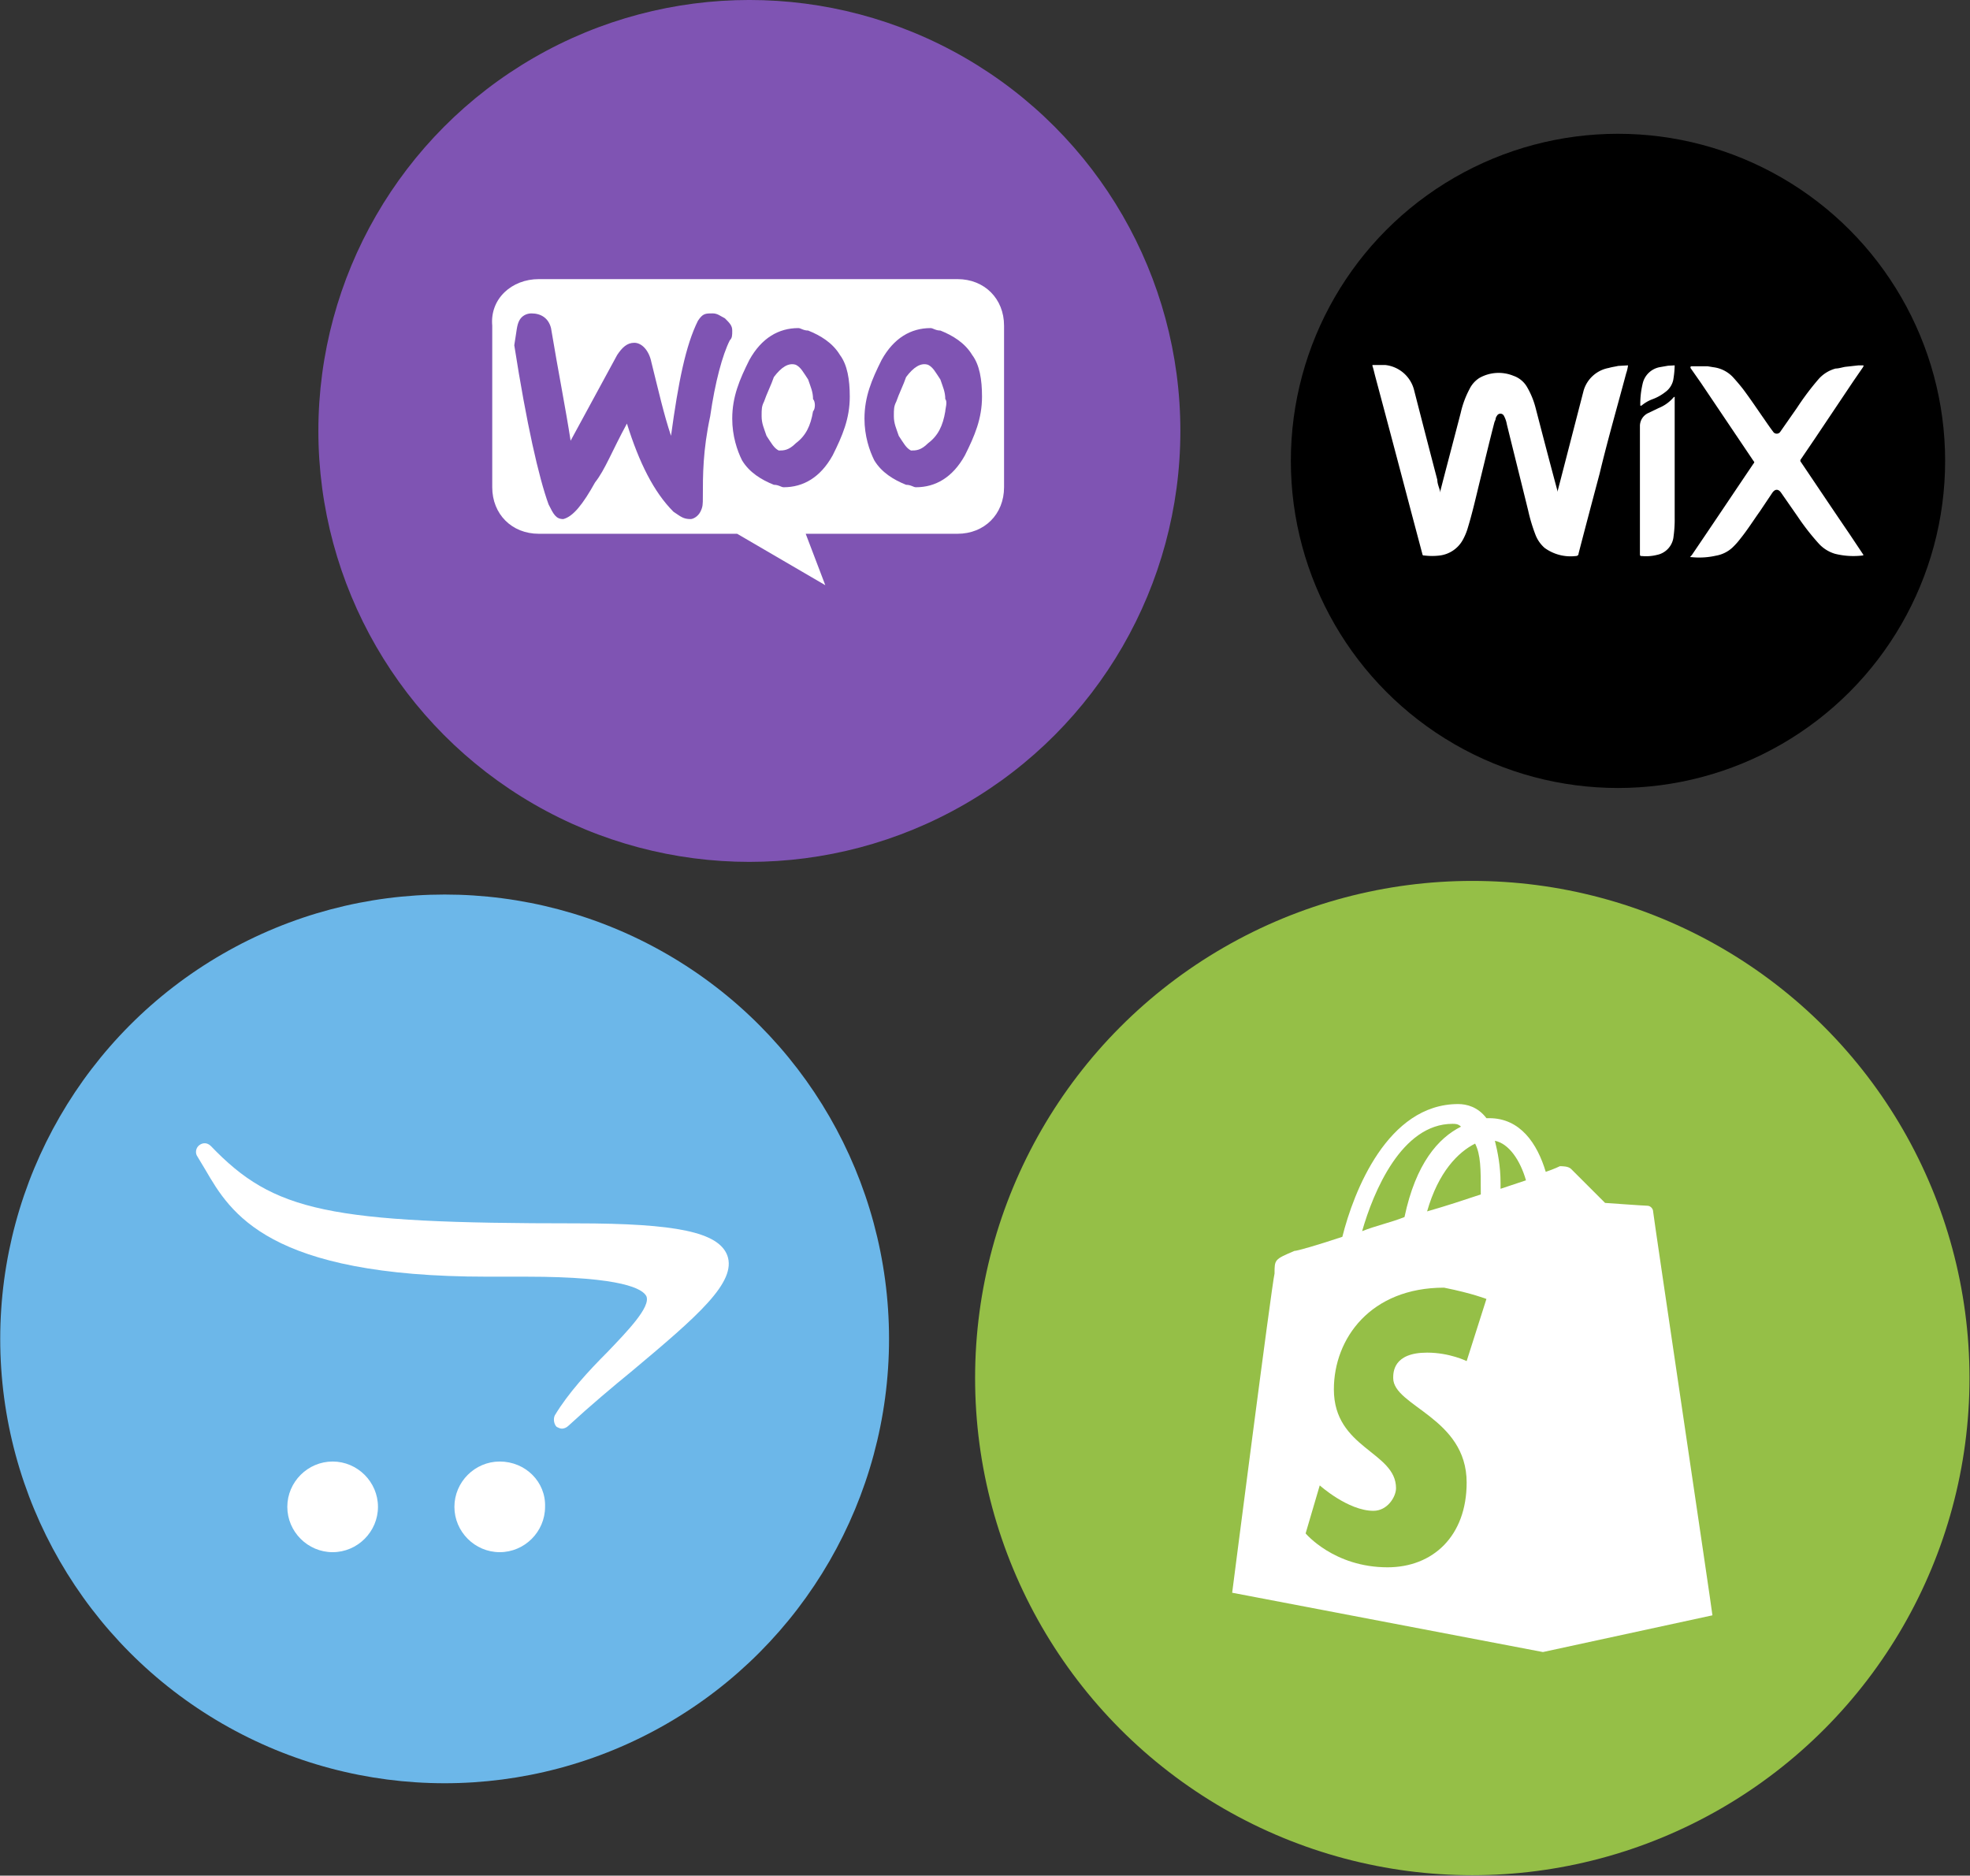 <?xml version="1.0" encoding="UTF-8" standalone="no"?>
<svg
   id="Lager_1"
   version="1.1"
   viewBox="0 0 53.416 50.864"
   xml:space="preserve"
   width="53.416"
   height="50.864"
   xmlns:xlink="http://www.w3.org/1999/xlink"
   xmlns="http://www.w3.org/2000/svg"
   xmlns:svg="http://www.w3.org/2000/svg"><rect x="0" y="0" width="53.416" height="50.864" fill="#333333" stroke="none"/><defs
     id="defs4276"><rect
       id="SVGID_1_-4"
       x="4.5"
       y="12.1"
       width="27"
       height="11.8" /><path
       id="SVGID_3_"
       d="m 10.4,12.9 -4.1,2.3 4.5,2.6 0.1,0.1 v 3.9 c 0,0.1 -0.1,0.1 -0.1,0.1 L 10.6,22 c 0,0 -0.1,0 -0.2,0 L 10.1,21.8 10,21.7 V 18.2 C 10,18.1 9.9,18.1 9.9,18.1 L 6,15.8 v 4.6 c 0,0.1 0.1,0.3 0.2,0.3 l 4.1,2.4 c 0.2,0.1 0.2,0.1 0.3,0 l 4,-2.4 c 0.1,-0.1 0.2,-0.2 0.2,-0.3 V 16 l -2.7,1.6 c 0,0 -0.1,0 -0.2,0 l -0.3,-0.2 c 0.2,-0.1 0.2,-0.2 0.2,-0.3 v -0.3 c 0,0 0,-0.1 0.1,-0.1 L 14.8,15 10.7,12.7 c 0,0 -0.1,0 -0.2,0 0,0.1 0,0.2 -0.1,0.2" /><rect
       id="SVGID_6_"
       x="4.5"
       y="12.1"
       width="27"
       height="11.8" /><rect
       id="SVGID_8_"
       x="4.5"
       y="12.1"
       width="27"
       height="11.8" /><rect
       id="SVGID_10_"
       x="4.5"
       y="12.1"
       width="27"
       height="11.8" /><rect
       id="SVGID_12_"
       x="4.5"
       y="12.1"
       width="27"
       height="11.8" /><style
       id="style3696">.cls-1{fill:#fff;}.cls-2{fill:#ffaa30;}</style><rect
       id="SVGID_1_-5"
       x="4.5"
       y="12.1"
       width="27"
       height="11.8" /><path
       id="SVGID_3_-9"
       d="m 10.4,12.9 -4.1,2.3 4.5,2.6 0.1,0.1 v 3.9 c 0,0.1 -0.1,0.1 -0.1,0.1 L 10.6,22 c 0,0 -0.1,0 -0.2,0 L 10.1,21.8 10,21.7 V 18.2 C 10,18.1 9.9,18.1 9.9,18.1 L 6,15.8 v 4.6 c 0,0.1 0.1,0.3 0.2,0.3 l 4.1,2.4 c 0.2,0.1 0.2,0.1 0.3,0 l 4,-2.4 c 0.1,-0.1 0.2,-0.2 0.2,-0.3 V 16 l -2.7,1.6 c 0,0 -0.1,0 -0.2,0 l -0.3,-0.2 c 0.2,-0.1 0.2,-0.2 0.2,-0.3 v -0.3 c 0,0 0,-0.1 0.1,-0.1 L 14.8,15 10.7,12.7 c 0,0 -0.1,0 -0.2,0 0,0.1 0,0.2 -0.1,0.2" /><rect
       id="SVGID_6_-5"
       x="4.5"
       y="12.1"
       width="27"
       height="11.8" /><rect
       id="SVGID_8_-4"
       x="4.5"
       y="12.1"
       width="27"
       height="11.8" /><rect
       id="SVGID_10_-8"
       x="4.5"
       y="12.1"
       width="27"
       height="11.8" /><rect
       id="SVGID_12_-3"
       x="4.5"
       y="12.1"
       width="27"
       height="11.8" /></defs><g
     id="g4271"
     transform="matrix(0.241,0,0,0.241,-3.368,20.884)"><g
       id="g4261"><linearGradient
         gradientTransform="matrix(1,0,0,-1,0,128)"
         gradientUnits="userSpaceOnUse"
         id="SVGID_1_"
         x1="14"
         x2="114"
         y1="64"
         y2="64"><stop
           offset="0"
           style="stop-color:#6CB7E9"
           id="stop4254" /><stop
           offset="1"
           style="stop-color:#78C3EB"
           id="stop4256" /></linearGradient><circle
         cx="64"
         cy="64"
         r="50"
         style="fill:#6cb7e9;fill-opacity:1"
         id="circle4259" /></g><g
       id="g4269"><path
         d="M 95.8,54.6 C 94.8,52 90.1,51 78.8,51 c -27.9,0 -34,-1.3 -41.1,-8.7 -0.4,-0.4 -0.9,-0.4 -1.3,-0.1 -0.4,0.3 -0.5,0.9 -0.2,1.3 0.3,0.5 0.6,1 0.9,1.5 2.8,4.8 7,12 31.7,12 0.7,0 1.4,0 2.1,0 0.8,0 1.6,0 2.3,0 10.9,0 13.1,1.4 13.5,2.2 0.5,1.2 -2.1,3.9 -4.4,6.3 -2.1,2.1 -4.4,4.6 -5.9,7.1 -0.2,0.4 -0.1,1 0.2,1.3 0.2,0.1 0.4,0.2 0.6,0.2 0.2,0 0.5,-0.1 0.7,-0.3 2.5,-2.3 5,-4.4 7.2,-6.2 7.4,-6.2 11.8,-10 10.7,-13 z"
         style="fill:#ffffff"
         id="path4263" /><path
         d="m 51.4,77.8 c -2.8,0 -5.1,2.3 -5.1,5.1 0,2.8 2.3,5.1 5.1,5.1 2.8,0 5.1,-2.3 5.1,-5.1 0,-2.8 -2.3,-5.1 -5.1,-5.1 z"
         style="fill:#ffffff"
         id="path4265" /><path
         d="m 70.2,77.8 c -2.8,0 -5.1,2.3 -5.1,5.1 0,2.8 2.3,5.1 5.1,5.1 2.8,0 5.1,-2.3 5.1,-5.1 0.1,-2.8 -2.2,-5.1 -5.1,-5.1 z"
         style="fill:#ffffff"
         id="path4267" /></g></g><style
     type="text/css"
     id="style1820">
	.st0{display:none;}
	.st1{display:inline;fill:#FCCE04;}
	.st2{display:inline;}
	.st3{fill:#D41735;}
	.st4{display:inline;fill:#F2F2F2;}
	.st5{clip-path:url(#SVGID_2_);}
	.st6{clip-path:url(#SVGID_4_);fill:url(#SVGID_5_);}
	.st7{clip-path:url(#SVGID_7_);}
	.st8{clip-path:url(#SVGID_9_);fill:#3C3D3B;}
	.st9{clip-path:url(#SVGID_11_);fill:#3C3D3B;}
	.st10{clip-path:url(#SVGID_13_);fill:#3C3D3B;}
	.st11{display:inline;fill:#301506;}
	.st12{fill:#301506;}
	.st13{fill:#FAB80A;}
	.st14{display:inline;fill-rule:evenodd;clip-rule:evenodd;fill:#004896;}
	.st15{display:inline;fill-rule:evenodd;clip-rule:evenodd;fill:#FDBD10;}
	.st16{display:inline;fill:#F26322;}
	.st17{display:inline;fill:#FFFFFF;}
	.st18{fill:#95BF47;}
	.st19{fill:#FFFFFF;}
	.st20{display:inline;fill:#F0992A;}
	.st21{display:inline;fill:#9B5C8F;}
	.st22{fill:#9B5C8F;}
</style><g
     id="g2101"
     transform="matrix(0.766,0,0,0.766,26.133,23.582)"><g
       id="DHL"
       class="st0">
	<circle
   class="st1"
   cx="18"
   cy="18"
   r="17.5"
   id="circle1822" />
	<g
   class="st2"
   id="g1850">
		<path
   class="st3"
   d="m 9.3,16.2 -0.9,1 c 0,0 4.4,0 4.7,0 0.3,0 0.3,0.1 0.1,0.3 -0.1,0.3 -0.3,0.5 -0.4,0.5 -0.1,0.1 -0.2,0.2 0.2,0.2 0.4,0 1.9,0 1.9,0 0,0 0.3,-0.3 0.6,-0.7 0.3,-0.4 0,-1.3 -1.2,-1.3 -1.2,0 -5,0 -5,0 z"
   id="path1824" />
		<path
   class="st3"
   d="m 8.1,19.7 1.7,-2.1 c 0,0 1.9,0 2.2,0 0.3,0 0.3,0.1 0.1,0.3 -0.1,0.2 -0.3,0.4 -0.4,0.5 -0.1,0.1 -0.2,0.2 0.2,0.2 0.4,0 2.9,0 2.9,0 -0.3,0.3 -1,1.1 -2.4,1.1 -1.3,0 -4.3,0 -4.3,0 z"
   id="path1826" />
		<polygon
   class="st3"
   points="17,19.7 14.5,19.7 15.5,18.6 18,18.6 "
   id="polygon1828" />
		<polygon
   class="st3"
   points="15.7,18.3 17.4,16.2 19.8,16.2 18.9,17.4 20,17.4 21,16.2 23.4,16.2 21.7,18.3 "
   id="polygon1830" />
		<polygon
   class="st3"
   points="20.6,19.7 18.1,19.7 19,18.6 21.6,18.6 "
   id="polygon1832" />
		<polygon
   class="st3"
   points="8.2,19 8,19.3 4.5,19.3 4.5,19 "
   id="polygon1834" />
		<polygon
   class="st3"
   points="8.5,18.6 8.3,18.9 4.5,18.9 4.5,18.6 "
   id="polygon1836" />
		<polygon
   class="st3"
   points="7.8,19.5 7.5,19.7 4.5,19.7 4.5,19.5 "
   id="polygon1838" />
		<polygon
   class="st3"
   points="27.8,19.3 28.1,19 31.5,19 31.5,19.3 "
   id="polygon1840" />
		<polygon
   class="st3"
   points="27.5,19.7 27.7,19.5 31.5,19.5 31.5,19.7 "
   id="polygon1842" />
		<polygon
   class="st3"
   points="31.5,18.6 31.5,18.9 28.2,18.9 28.5,18.6 "
   id="polygon1844" />
		<polygon
   class="st3"
   points="25.2,18.3 22.5,18.3 24.2,16.2 26.9,16.2 "
   id="polygon1846" />
		<path
   class="st3"
   d="m 22.4,18.6 c 0,0 -0.2,0.3 -0.3,0.3 -0.3,0.3 0,0.9 1,0.9 1.1,0 4,0 4,0 l 1,-1.1 z"
   id="path1848" />
	</g>
</g><g
       id="DPD"
       class="st0">
	<circle
   class="st4"
   cx="18"
   cy="18"
   r="17.6"
   id="circle1853" />
	<g
   class="st2"
   id="g1932">
		<g
   id="g1930">
			<g
   id="g1888">
				<defs
   id="defs1856">
					<rect
   id="rect2018"
   x="4.5"
   y="12.1"
   width="27"
   height="11.8" />
				</defs>
				<clipPath
   id="SVGID_2_">
					<use
   xlink:href="#SVGID_1_-4"
   style="overflow:visible"
   id="use1858"
   x="0"
   y="0"
   width="100%"
   height="100%" />
				</clipPath>
				<g
   class="st5"
   clip-path="url(#SVGID_2_)"
   id="g1886">
					<g
   id="g1884">
						<defs
   id="defs1862">
							<path
   id="path2023"
   d="m 10.4,12.9 -4.1,2.3 4.5,2.6 0.1,0.1 v 3.9 c 0,0.1 -0.1,0.1 -0.1,0.1 L 10.6,22 c 0,0 -0.1,0 -0.2,0 L 10.1,21.8 10,21.7 V 18.2 C 10,18.1 9.9,18.1 9.9,18.1 L 6,15.8 v 4.6 c 0,0.1 0.1,0.3 0.2,0.3 l 4.1,2.4 c 0.2,0.1 0.2,0.1 0.3,0 l 4,-2.4 c 0.1,-0.1 0.2,-0.2 0.2,-0.3 V 16 l -2.7,1.6 c 0,0 -0.1,0 -0.2,0 l -0.3,-0.2 c 0.2,-0.1 0.2,-0.2 0.2,-0.3 v -0.3 c 0,0 0,-0.1 0.1,-0.1 L 14.8,15 10.7,12.7 c 0,0 -0.1,0 -0.2,0 0,0.1 0,0.2 -0.1,0.2" />
						</defs>
						<clipPath
   id="SVGID_4_">
							<use
   xlink:href="#SVGID_3_"
   style="overflow:visible"
   id="use1864"
   x="0"
   y="0"
   width="100%"
   height="100%" />
						</clipPath>
						
							<linearGradient
   id="SVGID_5_"
   gradientUnits="userSpaceOnUse"
   x1="-938.221"
   y1="528.163"
   x2="-938.165"
   y2="528.163"
   gradientTransform="matrix(159.289,-91.966,91.966,159.289,100881.66,-170394.23)">
							<stop
   offset="0"
   style="stop-color:#AF1E44"
   id="stop1867" />
							<stop
   offset="0.152"
   style="stop-color:#AF1E44"
   id="stop1869" />
							<stop
   offset="0.204"
   style="stop-color:#BD213C"
   id="stop1871" />
							<stop
   offset="0.294"
   style="stop-color:#CE2533"
   id="stop1873" />
							<stop
   offset="0.406"
   style="stop-color:#D9282C"
   id="stop1875" />
							<stop
   offset="0.564"
   style="stop-color:#E02A28"
   id="stop1877" />
							<stop
   offset="1"
   style="stop-color:#E22A27"
   id="stop1879" />
						</linearGradient>
						<polygon
   class="st6"
   points="12.9,8.9 19.6,20.6 8.4,27.1 1.6,15.4 "
   clip-path="url(#SVGID_4_)"
   id="polygon1882"
   style="fill:url(#SVGID_5_)" />
					</g>
				</g>
			</g>
			<g
   id="g1928">
				<defs
   id="defs1891">
					<rect
   id="rect2040"
   x="4.5"
   y="12.1"
   width="27"
   height="11.8" />
				</defs>
				<clipPath
   id="SVGID_7_">
					<use
   xlink:href="#SVGID_6_"
   style="overflow:visible"
   id="use1893"
   x="0"
   y="0"
   width="100%"
   height="100%" />
				</clipPath>
				<g
   class="st7"
   clip-path="url(#SVGID_7_)"
   id="g1926">
					<g
   id="g1904">
						<defs
   id="defs1897">
							<rect
   id="rect2045"
   x="4.5"
   y="12.1"
   width="27"
   height="11.8" />
						</defs>
						<clipPath
   id="SVGID_9_">
							<use
   xlink:href="#SVGID_8_"
   style="overflow:visible"
   id="use1899"
   x="0"
   y="0"
   width="100%"
   height="100%" />
						</clipPath>
						<path
   class="st8"
   d="M 21.5,20.4 V 15 h -1 v 1.7 c -0.1,-0.1 -0.5,-0.1 -0.9,-0.1 -1,0 -1.9,0.9 -1.8,1.9 0,1.4 0.9,1.9 2.1,2 0.6,0.2 1.4,-0.1 1.6,-0.1 m -1,-0.7 c -0.1,0 -0.5,0.1 -0.7,0 -0.7,-0.1 -1,-0.4 -1,-1 0,-0.6 0.3,-1.1 1,-1.1 0.2,0 0.6,0.1 0.6,0.1 z"
   clip-path="url(#SVGID_9_)"
   id="path1902" />
					</g>
					<g
   id="g1914">
						<defs
   id="defs1907">
							<rect
   id="rect2052"
   x="4.5"
   y="12.1"
   width="27"
   height="11.8" />
						</defs>
						<clipPath
   id="SVGID_11_">
							<use
   xlink:href="#SVGID_10_"
   style="overflow:visible"
   id="use1909"
   x="0"
   y="0"
   width="100%"
   height="100%" />
						</clipPath>
						<path
   class="st9"
   d="M 29.8,20.4 V 15 h -1 v 1.7 c -0.1,-0.1 -0.5,-0.1 -0.9,-0.1 -1,0 -1.9,0.9 -1.8,1.9 0,1.4 0.9,1.9 2.1,2 0.7,0.2 1.5,-0.1 1.6,-0.1 m -1,-0.7 c -0.1,0 -0.5,0.1 -0.7,0 -0.7,-0.1 -1,-0.4 -1,-1 0,-0.6 0.3,-1.1 1,-1.1 0.2,0 0.6,0.1 0.6,0.1 z"
   clip-path="url(#SVGID_11_)"
   id="path1912" />
					</g>
					<g
   id="g1924">
						<defs
   id="defs1917">
							<rect
   id="rect2059"
   x="4.5"
   y="12.1"
   width="27"
   height="11.8" />
						</defs>
						<clipPath
   id="SVGID_13_">
							<use
   xlink:href="#SVGID_12_"
   style="overflow:visible"
   id="use1919"
   x="0"
   y="0"
   width="100%"
   height="100%" />
						</clipPath>
						<path
   class="st10"
   d="m 22.1,17 v 5.1 h 1 v -4.4 c 0.1,0 0.5,-0.1 0.7,-0.1 0.7,0 1,0.4 1,1 0,0.3 -0.1,0.7 -0.3,0.9 -0.2,0.2 -0.4,0.3 -0.8,0.3 v 0.9 c 0.4,0 1,-0.1 1.3,-0.3 0.5,-0.3 0.9,-1 0.8,-1.7 0,-1.2 -0.7,-1.9 -2.1,-1.9 -0.6,-0.1 -1.4,0.1 -1.6,0.2"
   clip-path="url(#SVGID_13_)"
   id="path1922" />
					</g>
				</g>
			</g>
		</g>
	</g>
</g><g
       id="UPS"
       class="st0">
	<circle
   class="st11"
   cx="18"
   cy="18"
   r="17.6"
   id="circle1935" />
	<g
   transform="matrix(1.25,0,0,-1.25,-47.372,728.76)"
   class="st2"
   id="g1943">
		<g
   transform="translate(0.361,0.361)"
   id="g1941">
			<path
   class="st12"
   d="m 45.5,571.5 0.1,-6.7 1.5,-1.9 4.5,-2.3 5.5,2.7 1.1,2.8 -0.1,8.8 -4.2,0.1 -4.4,-0.7 -4,-2.3 z"
   id="path1937" />
			<path
   class="st13"
   d="m 52,576.3 c -2.6,0 -4.9,-0.5 -6.8,-1.5 v -8 c 0,-1.7 0.6,-3.1 1.9,-4 1.1,-0.9 4.5,-2.4 4.9,-2.6 0.4,0.2 3.9,1.7 4.9,2.6 1.2,1 1.9,2.4 1.9,4 v 8 c -1.9,1 -4.2,1.5 -6.8,1.5 z m 3.9,-1.5 c 0.8,0 1.5,-0.1 2.3,-0.2 v -7.9 c 0,-1.5 -0.6,-2.8 -1.6,-3.6 -1,-0.8 -3.8,-2 -4.6,-2.4 -0.8,0.3 -3.6,1.6 -4.6,2.4 -1.1,0.9 -1.6,2.1 -1.6,3.6 v 4.6 c 3,2.8 6.7,3.5 10.1,3.5 z m -3.7,-3.7 c -0.6,0 -1.1,-0.2 -1.6,-0.4 V 563 h 1.2 v 2.5 c 0.1,0 0.3,-0.1 0.6,-0.1 1.3,0 2.1,1.2 2.1,2.9 -0.2,1.8 -0.9,2.8 -2.3,2.8 z m 4,0 c -0.8,0 -1.6,-0.6 -1.6,-1.5 0,-0.6 0.2,-1.1 1.1,-1.7 0.5,-0.3 0.7,-0.5 0.7,-0.9 0,-0.4 -0.2,-0.6 -0.7,-0.6 -0.4,0 -0.8,0.2 -1.1,0.5 v -1.1 c 0.4,-0.2 0.8,-0.4 1.3,-0.4 1.1,0 1.7,0.8 1.7,1.6 0,0.7 -0.2,1.2 -1.1,1.8 -0.4,0.2 -0.8,0.4 -0.8,0.9 0,0.4 0.3,0.6 0.7,0.6 0.4,0 0.8,-0.2 1.1,-0.5 v 1.1 c -0.2,0 -0.6,0.2 -1.3,0.2 z M 46.4,571 v -3.7 c 0,-1.2 0.6,-1.9 1.8,-1.9 0.7,0 1.3,0.2 1.8,0.5 v 5.1 h -1.2 v -4.5 c -0.2,-0.1 -0.3,-0.2 -0.6,-0.2 -0.6,0 -0.6,0.5 -0.6,0.8 v 3.8 h -1.2 z m 5.8,-0.9 c 0.6,0 1,-0.6 1,-1.9 0,-1.3 -0.3,-1.9 -1,-1.9 -0.2,0 -0.3,0 -0.4,0.1 v 3.6 c 0,0.1 0.2,0.1 0.4,0.1 z"
   id="path1939" />
		</g>
	</g>
</g><g
       id="GLS"
       class="st0">
	<circle
   class="st4"
   cx="18"
   cy="18"
   r="17.6"
   id="circle1946" />
	<polygon
   class="st14"
   points="24.3,21.7 27.2,21.7 27.5,20.2 26.2,20.2 27.1,15.5 25.5,15.5 "
   id="polygon1948" />
	<path
   class="st14"
   d="m 30.8,16.9 c 0.3,0 0.6,0.1 0.9,0.2 L 32,15.7 c -0.4,-0.1 -0.7,-0.1 -1.1,-0.1 -1.7,0 -2.5,1 -2.5,2.2 0,1.5 1.5,1.4 1.5,2.2 0,0.4 -0.3,0.5 -0.7,0.5 -0.4,0 -0.8,-0.1 -1.1,-0.2 l -0.3,1.4 c 0.4,0.1 0.8,0.1 1.3,0.1 1.5,0 2.6,-1 2.6,-2.3 0,-1.4 -1.5,-1.4 -1.5,-2.2 -0.1,-0.2 0.1,-0.4 0.6,-0.4"
   id="path1950" />
	<path
   class="st14"
   d="m 23,15.5 c -2.3,0 -3.9,1.8 -3.9,4 0,1.4 0.7,2.3 2.5,2.3 0.7,0 1.4,-0.1 2.1,-0.4 l 0.5,-3 h -1.6 l -0.4,1.8 c -0.2,0 -0.3,0 -0.5,0 -0.8,0 -1.1,-0.5 -1.1,-1 0,-1.1 0.6,-2.2 2,-2.2 0.4,0 0.8,0.1 1.2,0.2 H 24 c 0.1,0.1 0.3,0.1 0.4,0.2 l 0.4,-1.6 C 24.3,15.6 23.7,15.5 23,15.5"
   id="path1952" />
	<path
   class="st15"
   d="m 11.2,15.6 -0.5,2 h 3 c -2.4,3.6 -7.2,3 -8.6,1.5 -1.1,-1.3 -0.2,-3.5 3.1,-4.9 -3.2,1 -5.1,3.5 -4,5.3 1.2,2 5,2.8 8.3,1.8 2.3,-0.8 3.2,-1.9 3.5,-2.4 l -0.5,2.9 h 2.2 l 1.2,-6.2 c 0,0 -7.7,0 -7.7,0 z"
   id="path1954" />
</g><g
       id="Magento-1"
       class="st0">
	<circle
   class="st16"
   cx="18"
   cy="18"
   r="17.6"
   id="circle1957" />
	<polygon
   class="st17"
   points="26.5,13 18,8.2 9.5,13.1 9.5,22.9 11.9,24.3 11.9,14.5 18,11 24.1,14.5 24.1,24.3 26.5,22.9 "
   id="polygon1959" />
	<polygon
   class="st17"
   points="19.2,14.5 19.2,24.3 18,25 16.7,24.3 16.7,14.5 14.4,15.9 14.4,25.7 18,27.8 21.6,25.7 21.6,15.9 "
   id="polygon1961" />
</g><g
       id="Shopify">
	<circle
   class="st18"
   cx="18"
   cy="18"
   r="17.6"
   id="circle1964" />
	<g
   id="g1972">
		<path
   class="st19"
   d="m 24.4,12.1 c 0,-0.1 -0.1,-0.2 -0.2,-0.2 -0.1,0 -1.5,-0.1 -1.5,-0.1 0,0 -1,-1 -1.2,-1.2 -0.1,-0.1 -0.3,-0.1 -0.4,-0.1 0,0 -0.2,0.1 -0.5,0.2 -0.3,-1 -0.9,-1.9 -2,-1.9 H 18.5 C 18.2,8.4 17.8,8.3 17.5,8.3 15,8.3 13.8,11.4 13.4,13 12.5,13.3 11.8,13.5 11.7,13.5 11,13.8 11,13.8 11,14.3 10.9,14.7 9.5,25.6 9.5,25.6 l 11,2.1 6,-1.3 c 0,-0.1 -2.1,-14.2 -2.1,-14.3 z M 19.9,11 c -0.3,0.1 -0.6,0.2 -0.9,0.3 0,-0.1 0,-0.2 0,-0.2 0,-0.6 -0.1,-1.1 -0.2,-1.5 0.5,0.1 0.9,0.7 1.1,1.4 z M 18.1,9.7 c 0.2,0.4 0.2,0.9 0.2,1.7 v 0.1 c -0.6,0.2 -1.2,0.4 -1.9,0.6 0.4,-1.4 1.1,-2.1 1.7,-2.4 z M 17.3,9 c 0.1,0 0.2,0 0.3,0.1 -0.8,0.4 -1.6,1.3 -2,3.2 -0.5,0.2 -1,0.3 -1.5,0.5 C 14.5,11.4 15.5,9 17.3,9 Z"
   id="path1966" />
		<path
   class="st19"
   d="m 24.2,12 c -0.1,0 -1.5,-0.1 -1.5,-0.1 0,0 -1,-1 -1.2,-1.2 -0.1,-0.1 -0.1,-0.1 -0.2,-0.1 l -0.9,17 5.9,-1.3 c 0,0 -2.1,-14.1 -2.1,-14.3 0.1,0 0.1,0 0,0 z"
   id="path1968" />
		<path
   class="st18"
   d="m 18.5,15.2 -0.7,2.2 c 0,0 -0.6,-0.3 -1.4,-0.3 -1.2,0 -1.2,0.7 -1.2,0.9 0,1 2.6,1.4 2.6,3.7 0,1.9 -1.2,3 -2.8,3 -1.9,0 -2.9,-1.2 -2.9,-1.2 l 0.5,-1.7 c 0,0 1,0.9 1.9,0.9 0.5,0 0.8,-0.5 0.8,-0.8 0,-1.3 -2.2,-1.4 -2.2,-3.5 0,-1.8 1.3,-3.6 3.9,-3.6 1,0.2 1.5,0.4 1.5,0.4 z"
   id="path1970" />
	</g>
</g><g
       id="Amazon"
       class="st0">
	<circle
   class="st20"
   cx="18"
   cy="18"
   r="17.6"
   id="circle1975" />
	<path
   class="st2"
   d="m 5.5,24.3 c 0.1,-0.1 0.2,-0.1 0.4,0 3.8,2.2 7.9,3.3 12.4,3.3 3,0 5.9,-0.6 8.8,-1.7 0.1,0 0.2,-0.1 0.3,-0.1 0.1,-0.1 0.2,-0.1 0.3,-0.1 0.2,-0.1 0.4,0 0.5,0.1 0.1,0.2 0.1,0.3 -0.1,0.5 -0.3,0.2 -0.6,0.4 -1,0.7 -1.3,0.8 -2.8,1.4 -4.4,1.8 -1.6,0.4 -3.2,0.6 -4.7,0.6 -2.4,0 -4.6,-0.4 -6.7,-1.2 -2.1,-0.8 -4,-2 -5.7,-3.5 -0.1,-0.1 -0.1,-0.2 -0.1,-0.2 0,-0.1 0,-0.2 0,-0.2 z m 6.9,-6.5 c 0,-1 0.3,-1.9 0.8,-2.7 0.5,-0.7 1.2,-1.3 2.1,-1.7 0.8,-0.3 1.8,-0.6 3,-0.8 0.4,0 1.1,-0.1 2,-0.2 V 12 C 20.3,11 20.2,10.4 20,10 19.7,9.5 19.2,9.3 18.5,9.3 h -0.2 c -0.5,0 -0.9,0.2 -1.3,0.5 -0.4,0.3 -0.6,0.7 -0.7,1.1 -0.1,0.3 -0.2,0.5 -0.5,0.5 l -2.6,-0.3 c -0.3,-0.1 -0.4,-0.2 -0.4,-0.4 0,0 0,-0.1 0,-0.2 0.3,-1.3 0.9,-2.3 1.9,-3 1,-0.7 2.2,-1 3.5,-1.1 h 0.6 c 1.7,0 3.1,0.4 4,1.3 0.2,0.2 0.3,0.3 0.4,0.5 0.1,0.2 0.2,0.3 0.3,0.5 0.1,0.1 0.1,0.3 0.2,0.6 0.1,0.3 0.1,0.4 0.1,0.5 0,0.1 0.1,0.3 0.1,0.6 0,0.3 0,0.5 0,0.6 v 5.5 c 0,0.4 0.1,0.8 0.2,1.1 0.1,0.3 0.2,0.6 0.3,0.7 0.1,0.1 0.3,0.4 0.5,0.7 0.1,0.1 0.1,0.3 0.1,0.4 0,0.1 -0.1,0.2 -0.2,0.3 -1.3,1.1 -1.9,1.7 -2,1.8 -0.2,0.1 -0.4,0.2 -0.7,0 -0.2,-0.2 -0.4,-0.4 -0.6,-0.5 -0.2,-0.2 -0.3,-0.3 -0.3,-0.4 0,-0.1 -0.2,-0.2 -0.3,-0.4 -0.2,-0.2 -0.3,-0.4 -0.3,-0.4 -0.8,0.9 -1.7,1.5 -2.5,1.7 -0.5,0.2 -1.2,0.2 -1.9,0.2 -1.2,0 -2.1,-0.4 -2.9,-1.1 -0.5,-0.5 -0.9,-1.5 -0.9,-2.8 z m 3.9,-0.5 c 0,0.6 0.1,1.1 0.4,1.4 0.3,0.3 0.7,0.5 1.2,0.5 0,0 0.1,0 0.2,0 0.1,0 0.1,0 0.2,0 0.6,-0.2 1.1,-0.6 1.5,-1.2 0.2,-0.3 0.3,-0.6 0.4,-0.9 0.1,-0.3 0.1,-0.6 0.1,-0.8 0,-0.2 0,-0.6 0,-1 v -0.6 c -0.9,0 -1.5,0.1 -2,0.2 -1.3,0.3 -2,1.1 -2,2.4 z m 9.5,7.4 c 0,-0.1 0.1,-0.1 0.1,-0.2 0.4,-0.3 0.7,-0.4 1.1,-0.5 0.6,-0.2 1.1,-0.2 1.7,-0.3 0.2,0 0.3,0 0.4,0 0.7,0.1 1.1,0.2 1.2,0.3 0.1,0.1 0.1,0.2 0.1,0.4 v 0.2 c 0,0.5 -0.1,1.2 -0.4,1.9 -0.3,0.7 -0.7,1.3 -1.2,1.7 -0.1,0.1 -0.1,0.1 -0.2,0.1 h -0.1 c -0.1,0 -0.1,-0.1 -0.1,-0.3 0.6,-1.3 0.8,-2.2 0.8,-2.8 0,-0.2 0,-0.3 -0.1,-0.4 -0.2,-0.2 -0.6,-0.3 -1.3,-0.3 -0.3,0 -0.6,0 -0.9,0 -0.4,0 -0.7,0.1 -1,0.1 -0.1,0 -0.2,0 -0.2,0 0.1,0.2 0.1,0.2 0.1,0.1 z"
   id="path1977" />
</g><g
       id="WooCommerce"
       class="st0">
	<circle
   class="st21"
   cx="18"
   cy="18"
   r="17.6"
   id="circle1980" />
	<g
   class="st2"
   id="g1986">
		<path
   class="st19"
   d="m 7.8,10.6 h 20.3 c 1.3,0 2.3,1 2.3,2.3 v 7.8 c 0,1.3 -1,2.3 -2.3,2.3 h -7.3 l 1,2.5 L 17.5,23 H 7.8 C 6.5,23 5.5,22 5.5,20.7 v -7.8 c 0,-1.3 1,-2.3 2.3,-2.3 z"
   id="path1982" />
		<path
   class="st22"
   d="m 6.9,12.7 c 0.1,-0.2 0.4,-0.3 0.6,-0.3 0.5,0 0.8,0.2 0.9,0.7 0.3,2.1 0.7,3.9 1,5.4 l 2.2,-4.2 c 0.2,-0.4 0.5,-0.6 0.8,-0.6 0.4,0 0.7,0.3 0.8,0.9 0.3,1.4 0.6,2.5 1,3.5 0.3,-2.6 0.7,-4.4 1.3,-5.6 0.2,-0.3 0.4,-0.4 0.7,-0.4 0.2,0 0.4,0.1 0.6,0.2 0.2,0.2 0.3,0.3 0.3,0.6 0,0.2 0,0.3 -0.1,0.5 -0.4,0.7 -0.7,2 -1,3.7 -0.3,1.7 -0.3,2.9 -0.3,3.9 0,0.3 0,0.5 -0.1,0.7 -0.1,0.2 -0.3,0.3 -0.5,0.4 -0.3,0 -0.5,-0.1 -0.8,-0.4 -0.9,-1 -1.7,-2.4 -2.2,-4.3 -0.7,1.3 -1.1,2.3 -1.5,2.9 C 10,21.4 9.5,22 9.1,22.1 8.8,22.1 8.6,21.9 8.4,21.4 7.9,20.1 7.3,17.5 6.7,13.7 c 0,-0.6 0.1,-0.8 0.2,-1 z m 21.9,1.6 c -0.4,-0.6 -0.9,-1 -1.6,-1.2 -0.2,0 -0.4,-0.1 -0.5,-0.1 -1,0 -1.8,0.5 -2.4,1.5 -0.5,0.9 -0.8,1.8 -0.8,2.9 0,0.8 0.2,1.5 0.5,2 0.4,0.6 0.9,1 1.6,1.2 0.2,0 0.4,0.1 0.5,0.1 1,0 1.8,-0.5 2.4,-1.5 0.5,-0.9 0.8,-1.8 0.8,-2.9 0,-0.8 -0.2,-1.5 -0.5,-2 z m -1.3,2.8 c -0.1,0.7 -0.4,1.2 -0.8,1.5 -0.3,0.3 -0.6,0.4 -0.8,0.3 -0.2,-0.1 -0.4,-0.3 -0.6,-0.7 -0.1,-0.3 -0.2,-0.6 -0.2,-0.9 0,-0.3 0,-0.5 0.1,-0.7 0.1,-0.4 0.3,-0.8 0.5,-1.2 0.3,-0.5 0.7,-0.7 1.1,-0.6 0.2,0.1 0.4,0.3 0.6,0.7 0.1,0.3 0.2,0.6 0.2,0.9 0,0.2 -0.1,0.5 -0.1,0.7 z m -5.1,-2.8 c -0.4,-0.6 -0.9,-1 -1.6,-1.2 -0.2,0 -0.4,-0.1 -0.5,-0.1 -1,0 -1.8,0.5 -2.4,1.5 -0.5,0.9 -0.8,1.8 -0.8,2.9 0,0.8 0.2,1.5 0.5,2 0.4,0.6 0.9,1 1.6,1.2 0.2,0 0.4,0.1 0.5,0.1 1,0 1.8,-0.5 2.4,-1.5 0.5,-0.9 0.8,-1.8 0.8,-2.9 0,-0.8 -0.2,-1.5 -0.5,-2 z m -1.3,2.8 c -0.1,0.7 -0.4,1.2 -0.8,1.5 -0.3,0.3 -0.6,0.4 -0.8,0.3 -0.2,-0.1 -0.4,-0.3 -0.6,-0.7 -0.1,-0.3 -0.2,-0.6 -0.2,-0.9 0,-0.3 0,-0.5 0.1,-0.7 0.1,-0.4 0.3,-0.8 0.5,-1.2 0.3,-0.5 0.7,-0.7 1.1,-0.6 0.2,0.1 0.4,0.3 0.6,0.7 0.1,0.3 0.2,0.6 0.2,0.9 0,0.2 0,0.5 -0.1,0.7 z"
   id="path1984" />
	</g>
</g></g><g
     id="g2167"
     transform="matrix(0.504,0,0,0.504,35.001,3.628)"><g
       id="WooCommerce-8"><circle
         cx="17.6"
         cy="17.6"
         r="17.6"
         id="circle3700" /></g><g
       id="T6dmPa"><path
         class="cls-1"
         d="m 18.54,12.86 a 2.07,2.07 0 0 1 -0.1,0.43 c -0.48,1.8 -1,3.6 -1.43,5.4 -0.38,1.43 -0.76,2.86 -1.13,4.29 0,0.09 -0.06,0.14 -0.16,0.14 A 2.37,2.37 0 0 1 14.05,22.68 1.8,1.8 0 0 1 13.57,22 9.09,9.09 0 0 1 13.17,20.68 c -0.38,-1.55 -0.77,-3.1 -1.15,-4.65 a 1.48,1.48 0 0 0 -0.16,-0.46 0.21,0.21 0 0 0 -0.37,0 0.46,0.46 0 0 0 -0.07,0.14 c 0,0.08 -0.05,0.15 -0.07,0.22 -0.26,1 -0.51,2.05 -0.76,3.07 -0.25,1.02 -0.42,1.79 -0.69,2.67 a 3.2,3.2 0 0 1 -0.26,0.6 1.65,1.65 0 0 1 -1.22,0.82 3.38,3.38 0 0 1 -0.84,0 c -0.07,0 -0.09,0 -0.11,-0.1 L 6.87,20.73 C 6.23,18.3 5.59,15.88 4.94,13.45 4.89,13.26 4.85,13.07 4.79,12.89 c 0,0 0,-0.05 0,-0.05 h 0.49 0.19 a 1.8,1.8 0 0 1 1.57,1.39 c 0.41,1.6 0.82,3.19 1.24,4.79 0,0.22 0.11,0.44 0.17,0.68 v -0.11 c 0.36,-1.4 0.73,-2.79 1.09,-4.18 a 5.09,5.09 0 0 1 0.47,-1.27 1.47,1.47 0 0 1 0.53,-0.6 2.1,2.1 0 0 1 1.83,-0.12 1.36,1.36 0 0 1 0.71,0.56 4.38,4.38 0 0 1 0.48,1.14 c 0.39,1.5 0.78,3 1.18,4.48 0,0 0,0.05 0,0.07 l 0.17,-0.65 q 0.62,-2.4 1.24,-4.8 A 1.73,1.73 0 0 1 17.5,13 c 0.17,-0.05 0.34,-0.07 0.51,-0.11 z"
         transform="translate(-0.4,-0.4)"
         id="path3703" /><path
         class="cls-1"
         d="m 30.94,12.86 h 0.19 c 0.1,0 0.1,0 0.05,0.1 l -0.53,0.77 -2.07,3.09 -0.74,1.09 a 0.11,0.11 0 0 0 0,0.15 c 0.87,1.29 1.74,2.59 2.62,3.88 l 0.7,1.05 c 0.06,0.08 0.05,0.09 0,0.1 A 4.1,4.1 0 0 1 29.68,23 1.92,1.92 0 0 1 28.82,22.47 12.7,12.7 0 0 1 27.67,21 l -0.89,-1.28 c -0.15,-0.22 -0.33,-0.22 -0.48,0 l -0.67,1 c -0.35,0.49 -0.67,1 -1.05,1.47 a 3.89,3.89 0 0 1 -0.43,0.48 1.74,1.74 0 0 1 -0.88,0.43 4.06,4.06 0 0 1 -1.3,0.08 c -0.1,0 -0.11,0 0,-0.11 1.1,-1.62 2.19,-3.25 3.29,-4.88 0.1,-0.14 0.09,-0.1 0,-0.23 L 22.46,13.8 21.9,13 c 0,-0.07 0,-0.08 0.05,-0.09 h 0.19 0.69 l 0.3,0.05 a 1.74,1.74 0 0 1 1.05,0.53 c 0.19,0.21 0.38,0.43 0.55,0.65 0.39,0.52 0.75,1.06 1.12,1.59 0.16,0.23 0.32,0.47 0.49,0.69 a 0.23,0.23 0 0 0 0.4,0 v 0 l 0.9,-1.29 a 14.42,14.42 0 0 1 1.16,-1.54 1.87,1.87 0 0 1 0.91,-0.56 c 0.16,0 0.34,-0.06 0.51,-0.09 z"
         transform="translate(-0.4,-0.4)"
         id="path3705" /><path
         class="cls-2"
         d="m 21.05,12.86 a 5.29,5.29 0 0 1 -0.08,0.8 1.09,1.09 0 0 1 -0.43,0.64 2.52,2.52 0 0 1 -0.68,0.38 2,2 0 0 0 -0.6,0.35 c 0,0 0,0 -0.06,0 -0.06,0 0,0 0,0 a 4.72,4.72 0 0 1 0.14,-1.24 1.16,1.16 0 0 1 0.95,-0.84 l 0.4,-0.07 z"
         transform="translate(-0.4,-0.4)"
         id="path3707"
         style="fill:#ffffff;fill-opacity:1" /><path
         class="cls-1"
         d="m 21.05,14.55 v 6.51 a 6.63,6.63 0 0 1 -0.06,1 1.12,1.12 0 0 1 -0.9,1 2.39,2.39 0 0 1 -0.8,0.06 c -0.08,0 -0.11,0 -0.11,-0.11 v -6.86 a 0.77,0.77 0 0 1 0.46,-0.73 l 0.54,-0.26 A 2.08,2.08 0 0 0 21,14.57 Z"
         transform="translate(-0.4,-0.4)"
         id="path3709" /></g></g><style
     type="text/css"
     id="style2141"> .st0{display:none;} .st1{display:inline;fill:#FCCE04;} .st2{display:inline;} .st3{fill:#D41735;} .st4{display:inline;fill:#F2F2F2;} .st5{clip-path:url(#SVGID_2_);} .st6{clip-path:url(#SVGID_4_);fill:url(#SVGID_5_);} .st7{clip-path:url(#SVGID_7_);} .st8{clip-path:url(#SVGID_9_);fill:#3C3D3B;} .st9{clip-path:url(#SVGID_11_);fill:#3C3D3B;} .st10{clip-path:url(#SVGID_13_);fill:#3C3D3B;} .st11{display:inline;fill:#301506;} .st12{fill:#301506;} .st13{fill:#FAB80A;} .st14{display:inline;fill-rule:evenodd;clip-rule:evenodd;fill:#004896;} .st15{display:inline;fill-rule:evenodd;clip-rule:evenodd;fill:#FDBD10;} .st16{display:inline;fill:#F26322;} .st17{display:inline;fill:#FFFFFF;} .st18{display:inline;fill:#95BF47;} .st19{fill:#FFFFFF;} .st20{fill:#95BF47;} .st21{display:inline;fill:#F0992A;} .st22{fill:#9B5C8F;} </style><g
     id="g2506"
     transform="matrix(0.664,0,0,0.664,8.367,-0.266)"><g
       id="DHL-5"
       class="st0"> <circle
   class="st1"
   cx="18"
   cy="18"
   r="17.5"
   id="circle2143" /> <g
   class="st2"
   id="g2171"> <path
   class="st3"
   d="m 9.3,16.2 -0.9,1 c 0,0 4.4,0 4.7,0 0.3,0 0.3,0.1 0.1,0.3 -0.1,0.3 -0.3,0.5 -0.4,0.5 -0.1,0.1 -0.2,0.2 0.2,0.2 0.4,0 1.9,0 1.9,0 0,0 0.3,-0.3 0.6,-0.7 0.3,-0.4 0,-1.3 -1.2,-1.3 -1.2,0 -5,0 -5,0 z"
   id="path2145" /> <path
   class="st3"
   d="m 8.1,19.7 1.7,-2.1 c 0,0 1.9,0 2.2,0 0.3,0 0.3,0.1 0.1,0.3 -0.1,0.2 -0.3,0.4 -0.4,0.5 -0.1,0.1 -0.2,0.2 0.2,0.2 0.4,0 2.9,0 2.9,0 -0.3,0.3 -1,1.1 -2.4,1.1 -1.3,0 -4.3,0 -4.3,0 z"
   id="path2147" /> <polygon
   class="st3"
   points="17,19.7 14.5,19.7 15.5,18.6 18,18.6 "
   id="polygon2149" /> <polygon
   class="st3"
   points="15.7,18.3 17.4,16.2 19.8,16.2 18.9,17.4 20,17.4 21,16.2 23.4,16.2 21.7,18.3 "
   id="polygon2151" /> <polygon
   class="st3"
   points="20.6,19.7 18.1,19.7 19,18.6 21.6,18.6 "
   id="polygon2153" /> <polygon
   class="st3"
   points="8.2,19 8,19.3 4.5,19.3 4.5,19 "
   id="polygon2155" /> <polygon
   class="st3"
   points="8.5,18.6 8.3,18.9 4.5,18.9 4.5,18.6 "
   id="polygon2157" /> <polygon
   class="st3"
   points="7.8,19.5 7.5,19.7 4.5,19.7 4.5,19.5 "
   id="polygon2159" /> <polygon
   class="st3"
   points="27.8,19.3 28.1,19 31.5,19 31.5,19.3 "
   id="polygon2161" /> <polygon
   class="st3"
   points="27.5,19.7 27.7,19.5 31.5,19.5 31.5,19.7 "
   id="polygon2163" /> <polygon
   class="st3"
   points="31.5,18.6 31.5,18.9 28.2,18.9 28.5,18.6 "
   id="polygon2165" /> <polygon
   class="st3"
   points="25.2,18.3 22.5,18.3 24.2,16.2 26.9,16.2 "
   id="polygon2167" /> <path
   class="st3"
   d="m 22.4,18.6 c 0,0 -0.2,0.3 -0.3,0.3 -0.3,0.3 0,0.9 1,0.9 1.1,0 4,0 4,0 l 1,-1.1 z"
   id="path2169" /> </g> </g><g
       id="DPD-9"
       class="st0"> <circle
   class="st4"
   cx="18"
   cy="18"
   r="17.6"
   id="circle2174" /> <g
   class="st2"
   id="g2253"> <g
   id="g2251"> <g
   id="g2209"> <defs
   id="defs2177"> <rect
   id="rect2423"
   x="4.5"
   y="12.1"
   width="27"
   height="11.8" /> </defs> <clipPath
   id="SVGID_2_-4"> <use
   xlink:href="#SVGID_1_-5"
   style="overflow:visible"
   id="use2179"
   x="0"
   y="0"
   width="100%"
   height="100%" /> </clipPath> <g
   class="st5"
   clip-path="url(#SVGID_2_)"
   id="g2207"> <g
   id="g2205"> <defs
   id="defs2183"> <path
   id="path2428"
   d="m 10.4,12.9 -4.1,2.3 4.5,2.6 0.1,0.1 v 3.9 c 0,0.1 -0.1,0.1 -0.1,0.1 L 10.6,22 c 0,0 -0.1,0 -0.2,0 L 10.1,21.8 10,21.7 V 18.2 C 10,18.1 9.9,18.1 9.9,18.1 L 6,15.8 v 4.6 c 0,0.1 0.1,0.3 0.2,0.3 l 4.1,2.4 c 0.2,0.1 0.2,0.1 0.3,0 l 4,-2.4 c 0.1,-0.1 0.2,-0.2 0.2,-0.3 V 16 l -2.7,1.6 c 0,0 -0.1,0 -0.2,0 l -0.3,-0.2 c 0.2,-0.1 0.2,-0.2 0.2,-0.3 v -0.3 c 0,0 0,-0.1 0.1,-0.1 L 14.8,15 10.7,12.7 c 0,0 -0.1,0 -0.2,0 0,0.1 0,0.2 -0.1,0.2" /> </defs> <clipPath
   id="SVGID_4_-1"> <use
   xlink:href="#SVGID_3_-9"
   style="overflow:visible"
   id="use2185"
   x="0"
   y="0"
   width="100%"
   height="100%" /> </clipPath> <linearGradient
   id="SVGID_5_-7"
   gradientUnits="userSpaceOnUse"
   x1="-938.221"
   y1="528.163"
   x2="-938.165"
   y2="528.163"
   gradientTransform="matrix(159.289,-91.966,91.966,159.289,100881.66,-170394.23)"> <stop
   offset="0"
   style="stop-color:#AF1E44"
   id="stop2188" /> <stop
   offset="0.152"
   style="stop-color:#AF1E44"
   id="stop2190" /> <stop
   offset="0.204"
   style="stop-color:#BD213C"
   id="stop2192" /> <stop
   offset="0.294"
   style="stop-color:#CE2533"
   id="stop2194" /> <stop
   offset="0.406"
   style="stop-color:#D9282C"
   id="stop2196" /> <stop
   offset="0.564"
   style="stop-color:#E02A28"
   id="stop2198" /> <stop
   offset="1"
   style="stop-color:#E22A27"
   id="stop2200" /> </linearGradient> <polygon
   class="st6"
   points="12.9,8.9 19.6,20.6 8.4,27.1 1.6,15.4 "
   clip-path="url(#SVGID_4_)"
   id="polygon2203"
   style="fill:url(#SVGID_5_-7)" /> </g> </g> </g> <g
   id="g2249"> <defs
   id="defs2212"> <rect
   id="rect2445"
   x="4.5"
   y="12.1"
   width="27"
   height="11.8" /> </defs> <clipPath
   id="SVGID_7_-5"> <use
   xlink:href="#SVGID_6_-5"
   style="overflow:visible"
   id="use2214"
   x="0"
   y="0"
   width="100%"
   height="100%" /> </clipPath> <g
   class="st7"
   clip-path="url(#SVGID_7_)"
   id="g2247"> <g
   id="g2225"> <defs
   id="defs2218"> <rect
   id="rect2450"
   x="4.5"
   y="12.1"
   width="27"
   height="11.8" /> </defs> <clipPath
   id="SVGID_9_-1"> <use
   xlink:href="#SVGID_8_-4"
   style="overflow:visible"
   id="use2220"
   x="0"
   y="0"
   width="100%"
   height="100%" /> </clipPath> <path
   class="st8"
   d="M 21.5,20.4 V 15 h -1 v 1.7 c -0.1,-0.1 -0.5,-0.1 -0.9,-0.1 -1,0 -1.9,0.9 -1.8,1.9 0,1.4 0.9,1.9 2.1,2 0.6,0.2 1.4,-0.1 1.6,-0.1 m -1,-0.7 c -0.1,0 -0.5,0.1 -0.7,0 -0.7,-0.1 -1,-0.4 -1,-1 0,-0.6 0.3,-1.1 1,-1.1 0.2,0 0.6,0.1 0.6,0.1 z"
   clip-path="url(#SVGID_9_)"
   id="path2223" /> </g> <g
   id="g2235"> <defs
   id="defs2228"> <rect
   id="rect2457"
   x="4.5"
   y="12.1"
   width="27"
   height="11.8" /> </defs> <clipPath
   id="SVGID_11_-8"> <use
   xlink:href="#SVGID_10_-8"
   style="overflow:visible"
   id="use2230"
   x="0"
   y="0"
   width="100%"
   height="100%" /> </clipPath> <path
   class="st9"
   d="M 29.8,20.4 V 15 h -1 v 1.7 c -0.1,-0.1 -0.5,-0.1 -0.9,-0.1 -1,0 -1.9,0.9 -1.8,1.9 0,1.4 0.9,1.9 2.1,2 0.7,0.2 1.5,-0.1 1.6,-0.1 m -1,-0.7 c -0.1,0 -0.5,0.1 -0.7,0 -0.7,-0.1 -1,-0.4 -1,-1 0,-0.6 0.3,-1.1 1,-1.1 0.2,0 0.6,0.1 0.6,0.1 z"
   clip-path="url(#SVGID_11_)"
   id="path2233" /> </g> <g
   id="g2245"> <defs
   id="defs2238"> <rect
   id="rect2464"
   x="4.5"
   y="12.1"
   width="27"
   height="11.8" /> </defs> <clipPath
   id="SVGID_13_-5"> <use
   xlink:href="#SVGID_12_-3"
   style="overflow:visible"
   id="use2240"
   x="0"
   y="0"
   width="100%"
   height="100%" /> </clipPath> <path
   class="st10"
   d="m 22.1,17 v 5.1 h 1 v -4.4 c 0.1,0 0.5,-0.1 0.7,-0.1 0.7,0 1,0.4 1,1 0,0.3 -0.1,0.7 -0.3,0.9 -0.2,0.2 -0.4,0.3 -0.8,0.3 v 0.9 c 0.4,0 1,-0.1 1.3,-0.3 0.5,-0.3 0.9,-1 0.8,-1.7 0,-1.2 -0.7,-1.9 -2.1,-1.9 -0.6,-0.1 -1.4,0.1 -1.6,0.2"
   clip-path="url(#SVGID_13_)"
   id="path2243" /> </g> </g> </g> </g> </g> </g><g
       id="UPS-2"
       class="st0"> <circle
   class="st11"
   cx="18"
   cy="18"
   r="17.6"
   id="circle2256" /> <g
   transform="matrix(1.25,0,0,-1.25,-47.372,728.76)"
   class="st2"
   id="g2264"> <g
   transform="translate(0.361,0.361)"
   id="g2262"> <path
   class="st12"
   d="m 45.5,571.5 0.1,-6.7 1.5,-1.9 4.5,-2.3 5.5,2.7 1.1,2.8 -0.1,8.8 -4.2,0.1 -4.4,-0.7 -4,-2.3 z"
   id="path2258" /> <path
   class="st13"
   d="m 52,576.3 c -2.6,0 -4.9,-0.5 -6.8,-1.5 v -8 c 0,-1.7 0.6,-3.1 1.9,-4 1.1,-0.9 4.5,-2.4 4.9,-2.6 0.4,0.2 3.9,1.7 4.9,2.6 1.2,1 1.9,2.4 1.9,4 v 8 c -1.9,1 -4.2,1.5 -6.8,1.5 z m 3.9,-1.5 c 0.8,0 1.5,-0.1 2.3,-0.2 v -7.9 c 0,-1.5 -0.6,-2.8 -1.6,-3.6 -1,-0.8 -3.8,-2 -4.6,-2.4 -0.8,0.3 -3.6,1.6 -4.6,2.4 -1.1,0.9 -1.6,2.1 -1.6,3.6 v 4.6 c 3,2.8 6.7,3.5 10.1,3.5 z m -3.7,-3.7 c -0.6,0 -1.1,-0.2 -1.6,-0.4 V 563 h 1.2 v 2.5 c 0.1,0 0.3,-0.1 0.6,-0.1 1.3,0 2.1,1.2 2.1,2.9 -0.2,1.8 -0.9,2.8 -2.3,2.8 z m 4,0 c -0.8,0 -1.6,-0.6 -1.6,-1.5 0,-0.6 0.2,-1.1 1.1,-1.7 0.5,-0.3 0.7,-0.5 0.7,-0.9 0,-0.4 -0.2,-0.6 -0.7,-0.6 -0.4,0 -0.8,0.2 -1.1,0.5 v -1.1 c 0.4,-0.2 0.8,-0.4 1.3,-0.4 1.1,0 1.7,0.8 1.7,1.6 0,0.7 -0.2,1.2 -1.1,1.8 -0.4,0.2 -0.8,0.4 -0.8,0.9 0,0.4 0.3,0.6 0.7,0.6 0.4,0 0.8,-0.2 1.1,-0.5 v 1.1 c -0.2,0 -0.6,0.2 -1.3,0.2 z M 46.4,571 v -3.7 c 0,-1.2 0.6,-1.9 1.8,-1.9 0.7,0 1.3,0.2 1.8,0.5 v 5.1 h -1.2 v -4.5 c -0.2,-0.1 -0.3,-0.2 -0.6,-0.2 -0.6,0 -0.6,0.5 -0.6,0.8 v 3.8 h -1.2 z m 5.8,-0.9 c 0.6,0 1,-0.6 1,-1.9 0,-1.3 -0.3,-1.9 -1,-1.9 -0.2,0 -0.3,0 -0.4,0.1 v 3.6 c 0,0.1 0.2,0.1 0.4,0.1 z"
   id="path2260" /> </g> </g> </g><g
       id="GLS-2"
       class="st0"> <circle
   class="st4"
   cx="18"
   cy="18"
   r="17.6"
   id="circle2267" /> <polygon
   class="st14"
   points="24.3,21.7 27.2,21.7 27.5,20.2 26.2,20.2 27.1,15.5 25.5,15.5 "
   id="polygon2269" /> <path
   class="st14"
   d="m 30.8,16.9 c 0.3,0 0.6,0.1 0.9,0.2 L 32,15.7 c -0.4,-0.1 -0.7,-0.1 -1.1,-0.1 -1.7,0 -2.5,1 -2.5,2.2 0,1.5 1.5,1.4 1.5,2.2 0,0.4 -0.3,0.5 -0.7,0.5 -0.4,0 -0.8,-0.1 -1.1,-0.2 l -0.3,1.4 c 0.4,0.1 0.8,0.1 1.3,0.1 1.5,0 2.6,-1 2.6,-2.3 0,-1.4 -1.5,-1.4 -1.5,-2.2 -0.1,-0.2 0.1,-0.4 0.6,-0.4"
   id="path2271" /> <path
   class="st14"
   d="m 23,15.5 c -2.3,0 -3.9,1.8 -3.9,4 0,1.4 0.7,2.3 2.5,2.3 0.7,0 1.4,-0.1 2.1,-0.4 l 0.5,-3 h -1.6 l -0.4,1.8 c -0.2,0 -0.3,0 -0.5,0 -0.8,0 -1.1,-0.5 -1.1,-1 0,-1.1 0.6,-2.2 2,-2.2 0.4,0 0.8,0.1 1.2,0.2 H 24 c 0.1,0.1 0.3,0.1 0.4,0.2 l 0.4,-1.6 C 24.3,15.6 23.7,15.5 23,15.5"
   id="path2273" /> <path
   class="st15"
   d="m 11.2,15.6 -0.5,2 h 3 c -2.4,3.6 -7.2,3 -8.6,1.5 -1.1,-1.3 -0.2,-3.5 3.1,-4.9 -3.2,1 -5.1,3.5 -4,5.3 1.2,2 5,2.8 8.3,1.8 2.3,-0.8 3.2,-1.9 3.5,-2.4 l -0.5,2.9 h 2.2 l 1.2,-6.2 c 0,0 -7.7,0 -7.7,0 z"
   id="path2275" /> </g><g
       id="Magento-6"
       class="st0"> <circle
   class="st16"
   cx="18"
   cy="18"
   r="17.6"
   id="circle2278" /> <polygon
   class="st17"
   points="26.5,13 18,8.2 9.5,13.1 9.5,22.9 11.9,24.3 11.9,14.5 18,11 24.1,14.5 24.1,24.3 26.5,22.9 "
   id="polygon2280" /> <polygon
   class="st17"
   points="19.2,14.5 19.2,24.3 18,25 16.7,24.3 16.7,14.5 14.4,15.9 14.4,25.7 18,27.8 21.6,25.7 21.6,15.9 "
   id="polygon2282" /> </g><g
       id="Shopify-6"
       class="st0"> <circle
   class="st18"
   cx="18"
   cy="18"
   r="17.6"
   id="circle2285" /> <g
   class="st2"
   id="g2293"> <path
   class="st19"
   d="m 24.4,12.1 c 0,-0.1 -0.1,-0.2 -0.2,-0.2 -0.1,0 -1.5,-0.1 -1.5,-0.1 0,0 -1,-1 -1.2,-1.2 -0.1,-0.1 -0.3,-0.1 -0.4,-0.1 0,0 -0.2,0.1 -0.5,0.2 -0.3,-1 -0.9,-1.9 -2,-1.9 H 18.5 C 18.2,8.4 17.8,8.3 17.5,8.3 15,8.3 13.8,11.4 13.4,13 12.5,13.3 11.8,13.5 11.7,13.5 11,13.8 11,13.8 11,14.3 10.9,14.7 9.5,25.6 9.5,25.6 l 11,2.1 6,-1.3 c 0,-0.1 -2.1,-14.2 -2.1,-14.3 z M 19.9,11 c -0.3,0.1 -0.6,0.2 -0.9,0.3 0,-0.1 0,-0.2 0,-0.2 0,-0.6 -0.1,-1.1 -0.2,-1.5 0.5,0.1 0.9,0.7 1.1,1.4 z M 18.1,9.7 c 0.2,0.4 0.2,0.9 0.2,1.7 v 0.1 c -0.6,0.2 -1.2,0.4 -1.9,0.6 0.4,-1.4 1.1,-2.1 1.7,-2.4 z M 17.3,9 c 0.1,0 0.2,0 0.3,0.1 -0.8,0.4 -1.6,1.3 -2,3.2 -0.5,0.2 -1,0.3 -1.5,0.5 C 14.5,11.4 15.5,9 17.3,9 Z"
   id="path2287" /> <path
   class="st19"
   d="m 24.2,12 c -0.1,0 -1.5,-0.1 -1.5,-0.1 0,0 -1,-1 -1.2,-1.2 -0.1,-0.1 -0.1,-0.1 -0.2,-0.1 l -0.9,17 5.9,-1.3 c 0,0 -2.1,-14.1 -2.1,-14.3 0.1,0 0.1,0 0,0 z"
   id="path2289" /> <path
   class="st20"
   d="m 18.5,15.2 -0.7,2.2 c 0,0 -0.6,-0.3 -1.4,-0.3 -1.2,0 -1.2,0.7 -1.2,0.9 0,1 2.6,1.4 2.6,3.7 0,1.9 -1.2,3 -2.8,3 -1.9,0 -2.9,-1.2 -2.9,-1.2 l 0.5,-1.7 c 0,0 1,0.9 1.9,0.9 0.5,0 0.8,-0.5 0.8,-0.8 0,-1.3 -2.2,-1.4 -2.2,-3.5 0,-1.8 1.3,-3.6 3.9,-3.6 1,0.2 1.5,0.4 1.5,0.4 z"
   id="path2291" /> </g> </g><g
       id="Amazon-7"
       class="st0"> <circle
   class="st21"
   cx="18"
   cy="18"
   r="17.6"
   id="circle2296" /> <path
   class="st2"
   d="m 8.5,22.8 c 0.1,-0.1 0.2,-0.1 0.3,0 2.9,1.7 6,2.5 9.5,2.5 2.3,0 4.5,-0.5 6.7,-1.3 0.1,0 0.2,-0.1 0.2,-0.1 0.1,-0.1 0.2,-0.1 0.2,-0.1 0.2,-0.1 0.3,0 0.4,0.1 0.1,0.2 0.1,0.2 -0.1,0.4 -0.2,0.2 -0.5,0.3 -0.8,0.5 -1,0.6 -2.1,1.1 -3.4,1.4 -1.2,0.3 -2.4,0.5 -3.6,0.5 -1.8,0 -3.5,-0.3 -5.1,-0.9 C 11.2,25.2 9.7,24.3 8.5,23.1 8.4,23 8.4,22.9 8.4,22.9 c 0.1,0 0.1,-0.1 0.1,-0.1 z m 5.2,-5 c 0,-0.8 0.2,-1.4 0.6,-2.1 0.4,-0.5 0.9,-1 1.6,-1.3 0.6,-0.2 1.4,-0.5 2.3,-0.6 0.3,0 0.8,-0.1 1.5,-0.2 v -0.3 c 0,-0.8 -0.1,-1.2 -0.2,-1.5 -0.2,-0.4 -0.6,-0.5 -1.1,-0.5 h -0.2 c -0.4,0 -0.7,0.2 -1,0.4 -0.3,0.2 -0.5,0.5 -0.5,0.8 -0.1,0.2 -0.2,0.4 -0.4,0.4 l -2,-0.2 C 14.1,12.6 14,12.5 14,12.4 c 0,0 0,-0.1 0,-0.2 0.2,-1 0.7,-1.8 1.4,-2.3 0.8,-0.5 1.7,-0.8 2.7,-0.8 h 0.5 c 1.3,0 2.4,0.3 3.1,1 0.2,0.2 0.2,0.2 0.3,0.4 0.1,0.2 0.2,0.2 0.2,0.4 0.1,0.1 0.1,0.2 0.2,0.5 0.1,0.2 0.1,0.3 0.1,0.4 0,0.1 0.1,0.2 0.1,0.5 0,0.2 0,0.4 0,0.5 V 17 c 0,0.3 0.1,0.6 0.2,0.8 0.1,0.2 0.2,0.5 0.2,0.5 0.1,0.1 0.2,0.3 0.4,0.5 0.1,0.1 0.1,0.2 0.1,0.3 0,0.1 -0.1,0.2 -0.2,0.2 -1,0.8 -1.4,1.3 -1.5,1.4 -0.2,0.1 -0.3,0.2 -0.5,0 C 21.1,20.5 21,20.4 20.8,20.3 20.6,20.1 20.6,20.1 20.6,20 20.6,19.9 20.4,19.8 20.4,19.7 20,19.5 20,19.3 20,19.3 c -0.6,0.7 -1.3,1.1 -1.9,1.3 -0.4,0.2 -0.9,0.2 -1.4,0.2 -0.9,0 -1.6,-0.3 -2.2,-0.8 -0.5,-0.4 -0.8,-1.2 -0.8,-2.2 z m 3,-0.4 c 0,0.5 0.1,0.8 0.3,1.1 0.2,0.2 0.5,0.4 0.9,0.4 0,0 0.1,0 0.2,0 0.1,0 0.1,0 0.2,0 0.5,-0.2 0.8,-0.5 1.1,-0.9 0.2,-0.2 0.2,-0.5 0.3,-0.7 0.1,-0.2 0.1,-0.5 0.1,-0.6 0,-0.1 0,-0.5 0,-0.8 v -0.5 c -0.7,0 -1.1,0.1 -1.5,0.2 -1.1,0.2 -1.6,0.9 -1.6,1.8 z m 7.2,5.7 C 23.9,23 24,23 24,22.9 c 0.3,-0.2 0.5,-0.3 0.8,-0.4 0.5,-0.2 0.8,-0.2 1.3,-0.2 0.2,0 0.2,0 0.3,0 0.5,0.1 0.8,0.2 0.9,0.2 0.1,0.1 0.1,0.2 0.1,0.3 V 23 c 0,0.4 -0.1,0.9 -0.3,1.4 -0.2,0.5 -0.5,1 -0.9,1.3 -0.1,0.1 -0.1,0.1 -0.2,0.1 v 0 c -0.1,0 -0.1,-0.1 -0.1,-0.2 0.5,-1 0.6,-1.7 0.6,-2.1 0,-0.2 0,-0.2 -0.1,-0.3 -0.2,-0.2 -0.5,-0.2 -1,-0.2 -0.2,0 -0.5,0 -0.7,0 -0.2,-0.1 -0.5,0 -0.8,0.1 0,-0.1 0,-0.1 0,0 0,0.1 0,0.1 0,0 z"
   id="path2298" /> </g><g
       id="WooCommerce-84"> <circle
   class="st22"
   cx="18"
   cy="18"
   id="circle2301"
   r="17.6"
   style="fill:#7f54b3;fill-opacity:1" /> <g
   id="g2307"> <path
   class="st19"
   d="m 9.4,11.8 h 17.1 c 1.1,0 1.9,0.8 1.9,1.9 v 6.6 c 0,1.1 -0.8,1.9 -1.9,1.9 h -6.2 l 0.8,2.1 -3.6,-2.1 H 9.4 C 8.3,22.2 7.5,21.4 7.5,20.3 V 13.7 C 7.4,12.6 8.3,11.8 9.4,11.8 Z"
   id="path2303" /> <path
   class="st22"
   d="m 8.6,13.5 c 0.1,-0.2 0.3,-0.3 0.5,-0.3 0.4,0 0.7,0.2 0.8,0.6 0.3,1.8 0.6,3.3 0.8,4.6 l 1.9,-3.5 c 0.2,-0.3 0.4,-0.5 0.7,-0.5 0.3,0 0.6,0.3 0.7,0.8 0.3,1.2 0.5,2.1 0.8,3 0.3,-2.2 0.6,-3.7 1.1,-4.7 0.2,-0.3 0.3,-0.3 0.6,-0.3 0.2,0 0.3,0.1 0.5,0.2 0.2,0.2 0.3,0.3 0.3,0.5 0,0.2 0,0.3 -0.1,0.4 -0.3,0.6 -0.6,1.7 -0.8,3.1 -0.3,1.4 -0.3,2.4 -0.3,3.3 0,0.3 0,0.4 -0.1,0.6 -0.1,0.2 -0.3,0.3 -0.4,0.3 -0.3,0 -0.4,-0.1 -0.7,-0.3 -0.8,-0.8 -1.4,-2 -1.9,-3.6 -0.6,1.1 -0.9,1.9 -1.3,2.4 -0.5,0.9 -0.9,1.4 -1.3,1.5 C 10.1,21.6 10,21.4 9.8,21 9.4,19.9 8.9,17.7 8.4,14.5 c 0.1,-0.6 0.1,-0.8 0.2,-1 z m 18.5,1.4 c -0.3,-0.5 -0.8,-0.8 -1.3,-1 -0.2,0 -0.3,-0.1 -0.4,-0.1 -0.8,0 -1.5,0.4 -2,1.3 -0.4,0.8 -0.7,1.5 -0.7,2.4 0,0.7 0.2,1.3 0.4,1.7 0.3,0.5 0.8,0.8 1.3,1 0.2,0 0.3,0.1 0.4,0.1 0.8,0 1.5,-0.4 2,-1.3 0.4,-0.8 0.7,-1.5 0.7,-2.4 0,-0.7 -0.1,-1.3 -0.4,-1.7 z M 26,17.2 c -0.1,0.6 -0.3,1 -0.7,1.3 -0.3,0.3 -0.5,0.3 -0.7,0.3 -0.2,-0.1 -0.3,-0.3 -0.5,-0.6 -0.1,-0.3 -0.2,-0.5 -0.2,-0.8 0,-0.3 0,-0.4 0.1,-0.6 0.1,-0.3 0.3,-0.7 0.4,-1 0.3,-0.4 0.6,-0.6 0.9,-0.5 0.2,0.1 0.3,0.3 0.5,0.6 0.1,0.3 0.2,0.5 0.2,0.8 0.1,0.1 0,0.4 0,0.5 z m -4.3,-2.3 c -0.3,-0.5 -0.8,-0.8 -1.3,-1 -0.2,0 -0.3,-0.1 -0.4,-0.1 -0.8,0 -1.5,0.4 -2,1.3 -0.4,0.8 -0.7,1.5 -0.7,2.4 0,0.7 0.2,1.3 0.4,1.7 0.3,0.5 0.8,0.8 1.3,1 0.2,0 0.3,0.1 0.4,0.1 0.8,0 1.5,-0.4 2,-1.3 0.4,-0.8 0.7,-1.5 0.7,-2.4 0,-0.7 -0.1,-1.3 -0.4,-1.7 z m -1.1,2.3 c -0.1,0.6 -0.3,1 -0.7,1.3 -0.3,0.3 -0.5,0.3 -0.7,0.3 -0.2,-0.1 -0.3,-0.3 -0.5,-0.6 -0.1,-0.3 -0.2,-0.5 -0.2,-0.8 0,-0.3 0,-0.4 0.1,-0.6 0.1,-0.3 0.3,-0.7 0.4,-1 0.3,-0.4 0.6,-0.6 0.9,-0.5 0.2,0.1 0.3,0.3 0.5,0.6 0.1,0.3 0.2,0.5 0.2,0.8 0.1,0.1 0.1,0.4 0,0.5 z"
   id="path2305"
   style="fill:#7f54b3;fill-opacity:1" /> </g> </g></g></svg>
